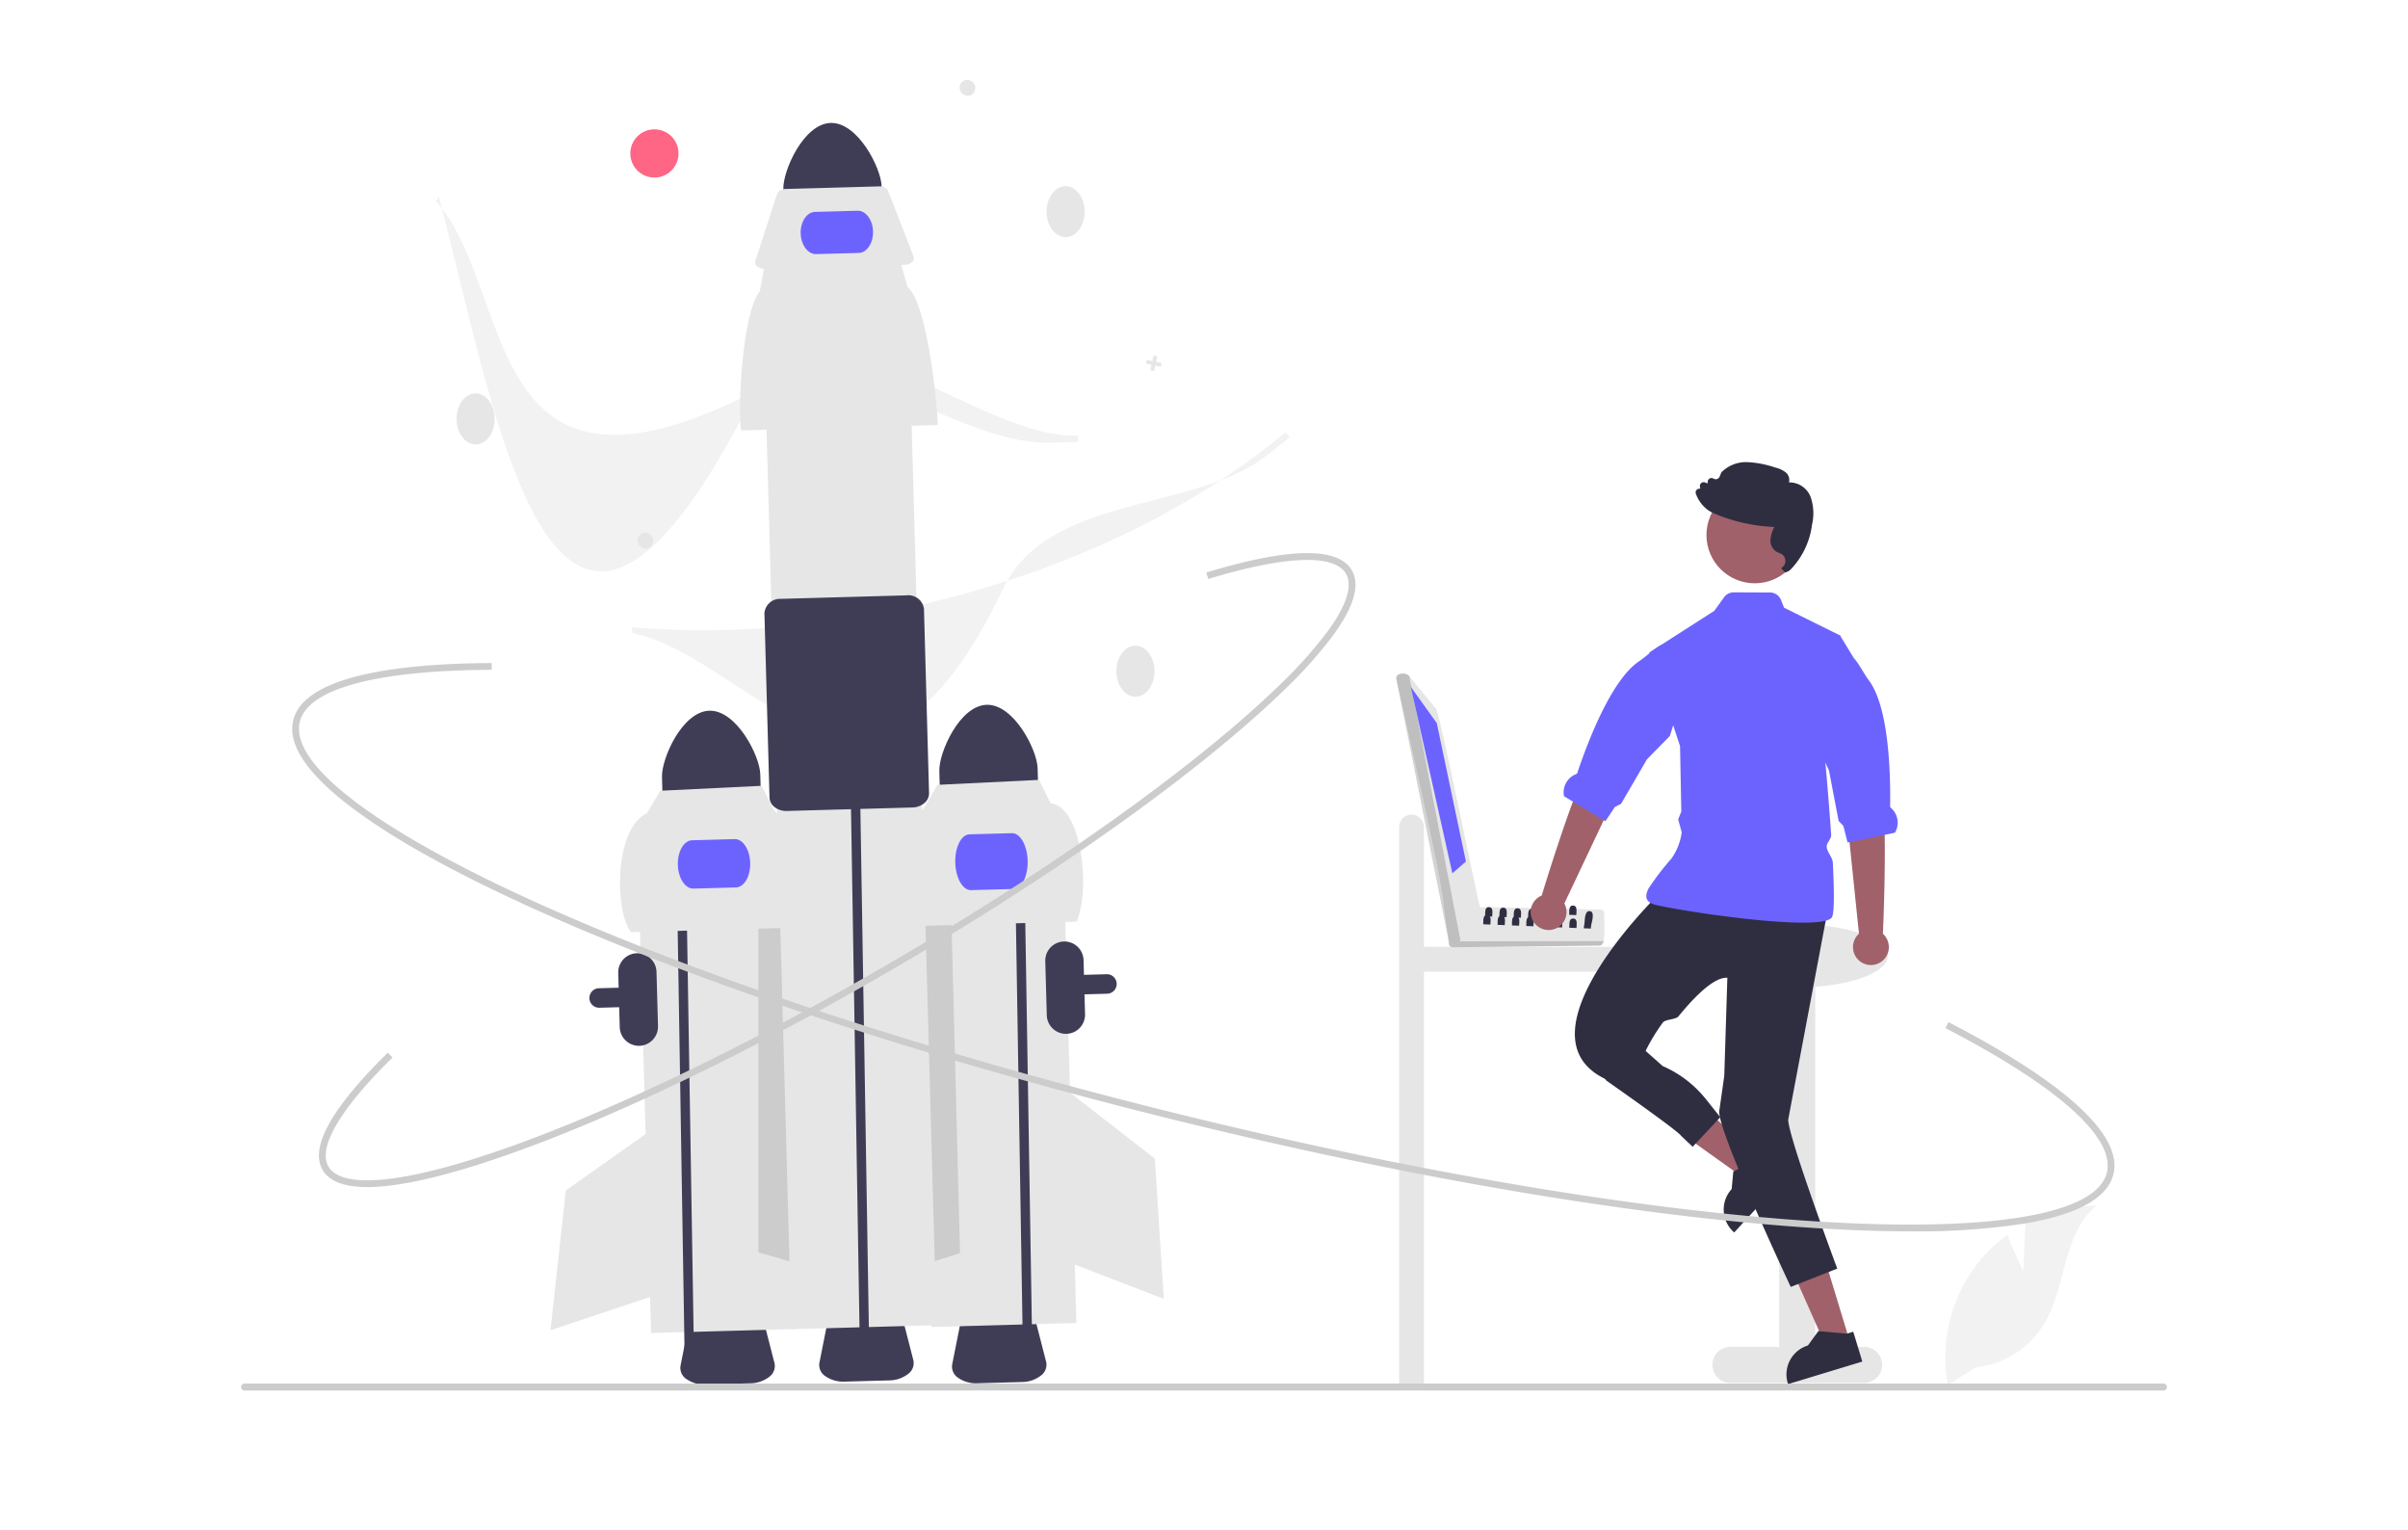 <svg xmlns="http://www.w3.org/2000/svg" xmlns:xlink="http://www.w3.org/1999/xlink" width="414" height="263" viewBox="0 0 414 263">
  <defs>
    <clipPath id="clip-path">
      <rect id="Rectangle_2118" data-name="Rectangle 2118" width="414" height="263" transform="translate(1059 1542)" fill="#c23636" opacity="0.17"/>
    </clipPath>
  </defs>
  <g id="Mask_Group_314" data-name="Mask Group 314" transform="translate(-1059 -1542)" clip-path="url(#clip-path)">
    <g id="undraw_maker_launch_re_rq81_1_" data-name="undraw_maker_launch_re_rq81 (1)" transform="translate(1100.451 1555.699)">
      <path id="Path_5118" data-name="Path 5118" d="M693.556,503.8a2.13,2.13,0,0,1,2.13,2.129v20.6h40.847a2.13,2.13,0,1,1,0,4.259H695.686v71.241h-4.259v-96.1A2.129,2.129,0,0,1,693.556,503.8Z" transform="translate(-492.324 -377.485)" fill="#e6e6e6"/>
      <path id="Path_5119" data-name="Path 5119" d="M384.258,735.206l-7.679.212a5.348,5.348,0,0,1-3.285-.921,2.3,2.3,0,0,1-1.049-2.3l1.511-7.594c.285-1.433,2.04-2.515,4.174-2.574l4.241-.117c2.133-.059,3.946.926,4.309,2.34l1.928,7.5a2.305,2.305,0,0,1-.92,2.355A5.348,5.348,0,0,1,384.258,735.206Z" transform="translate(-296.699 -511.148)" fill="#3f3d56"/>
      <path id="Path_5120" data-name="Path 5120" d="M504.888,734.646l-7.678.212a5.348,5.348,0,0,1-3.286-.921,2.3,2.3,0,0,1-1.049-2.3l1.511-7.594c.285-1.432,2.04-2.516,4.174-2.574l4.241-.117c2.133-.059,3.946.925,4.309,2.34l1.928,7.5a2.305,2.305,0,0,1-.92,2.355A5.348,5.348,0,0,1,504.888,734.646Z" transform="translate(-370.623 -510.805)" fill="#3f3d56"/>
      <path id="Path_5121" data-name="Path 5121" d="M332.863,580.281a1.677,1.677,0,0,1,.618-3.216l87.3-2.41a1.676,1.676,0,0,1,1.723,1.629h0a1.679,1.679,0,0,1-1.63,1.722h0l-87.3,2.41A1.67,1.67,0,0,1,332.863,580.281Z" transform="translate(-271.967 -420.907)" fill="#3f3d56"/>
      <rect id="Rectangle_2076" data-name="Rectangle 2076" width="24.963" height="84.281" transform="translate(68.159 131.164) rotate(-1.582)" fill="#e6e6e6"/>
      <path id="Path_5122" data-name="Path 5122" d="M234.534,333.079l-4.8,13.067,0,59.532,5.845,1.676Z" transform="translate(-140.788 -204.118)" fill="#ccc"/>
      <path id="Path_5123" data-name="Path 5123" d="M372.222,457.679c-4.668.133-8.23,8.212-8.145,11.364l.158,5.708,16.9-.467-.158-5.708C380.893,465.424,376.891,457.553,372.222,457.679Z" transform="translate(-291.716 -349.222)" fill="#3f3d56"/>
      <path id="Path_5124" data-name="Path 5124" d="M348.3,581.322a3.3,3.3,0,0,1-3.381-3.2l-.256-9.289a3.291,3.291,0,1,1,6.579-.182l.257,9.289A3.3,3.3,0,0,1,348.3,581.322Z" transform="translate(-279.821 -415.269)" fill="#3f3d56"/>
      <path id="Path_5125" data-name="Path 5125" d="M193.046,329.5l-.118-6.139,1.61-.04.118,6.119,1.459,89.185-1.61.045" transform="translate(-118.23 -198.141)" fill="#3f3d56"/>
      <path id="Path_5126" data-name="Path 5126" d="M376.269,515.37l-28.937.8c-2.764-3.37-3.015-17.73,2.753-20.463l2.262-3.841,17.44-.851,2.038,4.044C374.694,497.5,376.173,511.769,376.269,515.37Z" transform="translate(-280.295 -369.651)" fill="#e6e6e6"/>
      <path id="Path_5127" data-name="Path 5127" d="M381.114,522.981l-7.318.2c-1.412.039-2.613-1.793-2.676-4.083s1.034-4.186,2.446-4.225l7.318-.2c1.412-.039,2.613,1.793,2.676,4.083S382.526,522.942,381.114,522.981Z" transform="translate(-296.031 -384.15)" fill="#6c63ff"/>
      <path id="Path_5128" data-name="Path 5128" d="M155.105,465.568l-15.084,10.655-2.635,24.024,17.6-5.879Z" transform="translate(-84.193 -285.311)" fill="#e6e6e6"/>
      <rect id="Rectangle_2077" data-name="Rectangle 2077" width="24.963" height="84.281" transform="translate(116.328 130.132) rotate(-1.582)" fill="#e6e6e6"/>
      <path id="Path_5129" data-name="Path 5129" d="M302,333.806l5.134,12.938,1.541,59.512-5.8,1.827Z" transform="translate(-185.07 -204.564)" fill="#ccc"/>
      <ellipse id="Ellipse_1152" data-name="Ellipse 1152" cx="3.271" cy="4.386" rx="3.271" ry="4.386" transform="translate(150.49 97.281)" fill="#e6e6e6"/>
      <path id="Path_5130" data-name="Path 5130" d="M495.376,455.049c-4.668.133-8.23,8.212-8.145,11.364l.158,5.708,16.9-.467-.158-5.708C504.046,462.793,500.044,454.923,495.376,455.049Z" transform="translate(-367.187 -347.61)" fill="#3f3d56"/>
      <path id="Path_5131" data-name="Path 5131" d="M343.38,334.467l-.118-6.139,1.61-.04.118,6.119,1.459,89.185-1.61.045" transform="translate(-210.358 -201.182)" fill="#3f3d56"/>
      <path id="Path_5132" data-name="Path 5132" d="M502.168,512.74l-28.937.8c-.5-3.05.148-17.281,2.753-20.463l2.262-3.841,17.439-.851,2.038,4.044C502.873,492.847,504.674,506.832,502.168,512.74Z" transform="translate(-358.512 -368.039)" fill="#e6e6e6"/>
      <path id="Path_5133" data-name="Path 5133" d="M504.329,521.633l-7.318.2c-1.412.039-2.621-2.081-2.694-4.724s1.017-4.827,2.429-4.866l7.318-.2c1.412-.039,2.621,2.081,2.694,4.724S505.741,521.594,504.329,521.633Z" transform="translate(-371.529 -382.538)" fill="#6c63ff"/>
      <path id="Path_5134" data-name="Path 5134" d="M366.2,449.662l14.582,11.332,1.536,24.12-17.309-6.676Z" transform="translate(-223.685 -275.563)" fill="#e6e6e6"/>
      <path id="Path_5135" data-name="Path 5135" d="M368.691,271.587c-15.647,0-33.629-17.363-49.539-9.114-48.171,24.978-41.54-16.819-55.379-32.364l.454-.911c10.477,39.964,19.956,103.644,55.134,32.215,8.812-17.893,37.732,9.765,54.756,8.949l.03,1.1Q371.45,271.588,368.691,271.587Z" transform="translate(-230.248 -209.205)" fill="#f2f2f2"/>
      <path id="Path_5136" data-name="Path 5136" d="M459.437,338.3c-12.473,9.447-37.291,6.463-44.993,22.645-23.319,49-43.269,11.673-63.686,7.637l-.188-1c20.439,1.7,42.363-.935,63.4-7.607,19.012-6.029,35.974-15,49.052-25.926l.685.855Q461.636,336.63,459.437,338.3Z" transform="translate(-283.439 -273.456)" fill="#f2f2f2"/>
      <ellipse id="Ellipse_1153" data-name="Ellipse 1153" cx="3.271" cy="4.386" rx="3.271" ry="4.386" transform="translate(37.047 53.917)" fill="#e6e6e6"/>
      <ellipse id="Ellipse_1154" data-name="Ellipse 1154" cx="3.271" cy="4.386" rx="3.271" ry="4.386" transform="translate(138.488 18.296)" fill="#e6e6e6"/>
      <path id="Path_5137" data-name="Path 5137" d="M355.281,381.126a1.385,1.385,0,0,1-1.5-2.327A1.385,1.385,0,0,1,355.281,381.126Z" transform="translate(-285.019 -300.736)" fill="#e6e6e6"/>
      <path id="Path_5138" data-name="Path 5138" d="M498.281,180.126a1.385,1.385,0,0,1-1.5-2.327A1.385,1.385,0,0,1,498.281,180.126Z" transform="translate(-372.653 -177.559)" fill="#e6e6e6"/>
      <path id="Path_5139" data-name="Path 5139" d="M404.513,123.744l-.951-.209.208-.952-.634-.139-.209.952-.951-.208-.139.634.951.209-.208.951.634.139.209-.952.951.209Z" transform="translate(-246.255 -75.037)" fill="#e6e6e6"/>
      <circle id="Ellipse_1155" data-name="Ellipse 1155" cx="4.144" cy="4.144" r="4.144" transform="translate(66.917 8.531)" fill="#ff6584"/>
      <path id="Path_5140" data-name="Path 5140" d="M426.107,196.748c-4.668.133-8.23,8.212-8.145,11.364l.158,5.708,16.9-.467-.158-5.708C434.778,204.492,430.776,196.622,426.107,196.748Z" transform="translate(-324.738 -189.317)" fill="#3f3d56"/>
      <path id="Path_5141" data-name="Path 5141" d="M445.923,733.921l-7.679.212a5.348,5.348,0,0,1-3.285-.921,2.3,2.3,0,0,1-1.049-2.3l1.511-7.594c.285-1.432,2.04-2.516,4.174-2.574l4.241-.117c2.134-.059,3.946.925,4.309,2.34l1.928,7.5a2.3,2.3,0,0,1-.92,2.355A5.346,5.346,0,0,1,445.923,733.921Z" transform="translate(-334.488 -510.361)" fill="#3f3d56"/>
      <rect id="Rectangle_2078" data-name="Rectangle 2078" width="24.963" height="170.364" transform="translate(89.905 44.455) rotate(-1.582)" fill="#e6e6e6"/>
      <path id="Path_5142" data-name="Path 5142" d="M270.681,316.17l-.118-6.139,1.61-.04.118,6.119,1.459,89.185-1.61.045" transform="translate(-165.807 -189.969)" fill="#3f3d56"/>
      <path id="Path_5143" data-name="Path 5143" d="M432.724,286.441l-33.811.934c-.589-3.563.173-20.191,3.217-23.909l.834-4.438,23.345-.645,1.221,4.325C430.884,265.561,432.612,282.234,432.724,286.441Z" transform="translate(-312.952 -227.09)" fill="#e6e6e6"/>
      <path id="Path_5144" data-name="Path 5144" d="M431.142,238.4l-24.091.665c-.889.025-1.623-.442-1.64-1.043a.756.756,0,0,1,.037-.255l3.742-11.528a1.613,1.613,0,0,1,1.543-.877l15.977-.441a1.613,1.613,0,0,1,1.589.79l4.373,11.3c.224.578-.293,1.18-1.154,1.344a2.353,2.353,0,0,1-.375.04Z" transform="translate(-317.047 -206.583)" fill="#e6e6e6"/>
      <path id="Path_5145" data-name="Path 5145" d="M411.973,443.26a2.955,2.955,0,0,1-.612-.354,2.17,2.17,0,0,1-.921-1.673l-.875-31.7a2.7,2.7,0,0,1,2.864-2.461l21.567-.6a2.7,2.7,0,0,1,3,2.3l.875,31.7a2.169,2.169,0,0,1-.827,1.721,3.294,3.294,0,0,1-2.037.739l-21.567.6A3.454,3.454,0,0,1,411.973,443.26Z" transform="translate(-319.592 -317.843)" fill="#3f3d56"/>
      <path id="Path_5146" data-name="Path 5146" d="M435.64,242.984l-7.318.2c-1.412.039-2.606-1.556-2.661-3.556s1.049-3.658,2.461-3.7l7.318-.2c1.412-.039,2.606,1.556,2.661,3.556S437.052,242.945,435.64,242.984Z" transform="translate(-329.455 -213.208)" fill="#6c63ff"/>
      <path id="Path_5147" data-name="Path 5147" d="M854.826,625.131h-8.518v-61.9c7.125-.511,12.48-2.693,12.48-5.307,0-2.994-7.021-5.42-15.681-5.42s-15.681,2.427-15.681,5.42c0,2.64,5.459,4.838,12.687,5.321v61.887H831.6a3.1,3.1,0,0,0,0,6.195h23.231a3.1,3.1,0,0,0,0-6.195Z" transform="translate(-575.668 -407.333)" fill="#e6e6e6"/>
      <path id="Path_5148" data-name="Path 5148" d="M651.7,464.281l-2.8,3.049-13.092-9.341,4.129-4.5Z" transform="translate(-389.636 -277.908)" fill="#a0616a"/>
      <path id="Path_5149" data-name="Path 5149" d="M835.545,664.291a5.157,5.157,0,0,0,1.678,3.6l.123.115,3.67-4,5.351-5.832-3.95-3.627-.713.779-.074.08-3.555,1.682-.753.358-.129.06-.284,3.045v0A5.142,5.142,0,0,0,835.545,664.291Z" transform="translate(-580.639 -469.871)" fill="#2f2e41"/>
      <path id="Path_5150" data-name="Path 5150" d="M697.694,535.751l-3.96,1.2-6.524-14.7,5.844-1.775Z" transform="translate(-421.137 -318.961)" fill="#a0616a"/>
      <path id="Path_5151" data-name="Path 5151" d="M863.631,742.029l.049.163,12.768-3.879-1.558-5.13-1.008.307-.106.032-4.747-.435-.14-.012-1.8,2.478A5.193,5.193,0,0,0,863.631,742.029Z" transform="translate(-597.716 -517.991)" fill="#2f2e41"/>
      <path id="Path_17" data-name="Path 17" d="M784.041,538.687s-25.28,24.409-9.3,31.964h4.94a32.717,32.717,0,0,1,4.883-9.721c.467-.611,2.215-.487,2.7-1.082,2.965-3.634,6.179-6.756,8.4-6.632l-.531,16.865-.859,6.016c-.451,3.11,12.284,30.263,12.284,30.263l8-3.146s-8.34-22.364-8.437-25.588l6.684-35.451Z" transform="translate(-540.135 -398.866)" fill="#2f2e41"/>
      <path id="Path_5152" data-name="Path 5152" d="M801.368,458.043a1.505,1.505,0,0,0,.493.447,3.478,3.478,0,0,0,1.034.384c5.692,1.292,24.286,3.97,29.113,2.693.593-.155.98-.372,1.106-.659.4-.905.352-4.729.115-9.347-.043-.865-1-1.8-1.054-2.707-.04-.679.816-1.318.771-2.008-.315-4.669-.722-9.427-.994-12.435-.172-1.934-.289-3.142-.289-3.142l2.936-18.514-.137-.226-.155-.077-9.467-4.686-.516-1.318a2.039,2.039,0,0,0-1.888-1.292l-6.236-.026a2.032,2.032,0,0,0-1.659.842l-1.69,2.34-11.172,7.161.043.132,5.242,15.953.026,1.243v0l.195,10-.541,1.355.61,2.223a10.1,10.1,0,0,1-1.785,4.529,45.843,45.843,0,0,0-3.884,5.065v0C801.148,456.794,801,457.5,801.368,458.043Z" transform="translate(-559.571 -317.019)" fill="#6c63ff"/>
      <path id="Path_18" data-name="Path 18" d="M779.991,610.91l1.351,1.707s12.427,8.695,12.854,9.507l1.964,1.858,4.752-5.08-2.471-3.1a19.4,19.4,0,0,0-7.442-5.7h0l-3.787-3.36Z" transform="translate(-546.598 -440.575)" fill="#2f2e41"/>
      <path id="Path_5153" data-name="Path 5153" d="M891.082,505.935l-2.263-21.906-.6-9.016,6.334-1.145s-.251,6.446.579,10.084c.819,3.589.109,21.5.058,21.981a3.082,3.082,0,1,1-4.111,0Z" transform="translate(-612.924 -359.144)" fill="#a0616a"/>
      <path id="Path_5154" data-name="Path 5154" d="M876.128,442.224,877.893,446l.616,1.315L880.167,456l.828.879.713,2.839.335-.069,6.044-1.252,1.762-.364a3.349,3.349,0,0,0-.607-4.191c-.12-.109-.221-.215-.218-.315.1-6.041-.269-17.073-3.607-21.613-1.06-1.441-1.7-2.876-2.621-3.879,0,0,0-.006-.006-.006l-2.252-3.687-.137-.226-.155-.077Z" transform="translate(-605.513 -328.608)" fill="#6c63ff"/>
      <circle id="Ellipse_5" data-name="Ellipse 5" cx="8.297" cy="8.297" r="8.297" transform="translate(251.936 69.963)" fill="#a0616a"/>
      <path id="Path_5155" data-name="Path 5155" d="M843.09,358.073a8.508,8.508,0,0,0-.264-4.809,3.891,3.891,0,0,0-3.7-2.449,1.7,1.7,0,0,0-.531-1.7,4.475,4.475,0,0,0-1.815-.853,17.4,17.4,0,0,0-4.775-.929,5.93,5.93,0,0,0-4.484,1.737l-.024.036-.3.718a.723.723,0,0,1-.445.409.711.711,0,0,1-.6-.074.656.656,0,0,0-1,.529l-.016.306-.43-.172a.654.654,0,0,0-.89.716l.057.364a.7.7,0,0,0-.534.12.641.641,0,0,0-.228.72,5.961,5.961,0,0,0,1.659,2.478,4.956,4.956,0,0,0,1.126.766q.128.064.265.122a29.523,29.523,0,0,0,10.44,2.365,6.061,6.061,0,0,0-.648,2.08,2.275,2.275,0,0,0,.973,2.146,2.869,2.869,0,0,0,.466.214,3.074,3.074,0,0,1,.447.207,1.393,1.393,0,0,1-.057,2.417s.617.754.716.741a1.929,1.929,0,0,0,1.016-.6A13.549,13.549,0,0,0,843.09,358.073Z" transform="translate(-573.004 -281.598)" fill="#2f2e41"/>
      <path id="Path_5156" data-name="Path 5156" d="M947.356,688.623l.361-8.109a26.188,26.188,0,0,1,12.215-3.092c-5.867,4.8-5.134,14.043-9.111,20.493a15.752,15.752,0,0,1-11.552,7.28l-4.91,3.006a26.4,26.4,0,0,1,5.564-21.39,25.5,25.5,0,0,1,4.686-4.354C945.785,685.557,947.356,688.623,947.356,688.623Z" transform="translate(-640.944 -483.887)" fill="#f2f2f2"/>
      <path id="Path_5157" data-name="Path 5157" d="M508.282,756.961a.6.6,0,0,1-.6.6H177.787a.6.6,0,1,1,0-1.2H507.682a.6.6,0,0,1,.6.6Z" transform="translate(-177.185 -532.261)" fill="#ccc"/>
      <path id="Path_5158" data-name="Path 5158" d="M537.924,576.007a3.3,3.3,0,0,1-3.381-3.2l-.257-9.289a3.291,3.291,0,0,1,6.58-.182l.256,9.289A3.3,3.3,0,0,1,537.924,576.007Z" transform="translate(-396.024 -412.012)" fill="#3f3d56"/>
      <path id="Path_5159" data-name="Path 5159" d="M478.135,534.2q-7.5,0-16.438-.567c-30.825-1.957-70.752-8.763-112.427-19.162s-80.119-23.151-108.249-35.9c-13.7-6.213-24.22-12.094-31.259-17.48-7.452-5.7-10.712-10.672-9.689-14.772,1.993-7.987,19.642-9.734,34.1-9.794l0,1.161c-19.85.082-31.56,3.247-32.974,8.914-1.8,7.217,12.888,18.484,40.3,30.913,28.069,12.726,66.442,25.453,108.051,35.836s81.463,17.176,112.22,19.13c30.037,1.908,48.3-1.137,50.1-8.355,1.5-5.992-8.362-14.819-27.757-24.856l.534-1.031c14.092,7.293,30.45,17.753,28.35,26.169-1.023,4.1-6.236,6.956-15.493,8.488A121.345,121.345,0,0,1,478.135,534.2Z" transform="translate(-191.099 -336.257)" fill="#ccc"/>
      <path id="Path_5160" data-name="Path 5160" d="M220.076,496.677c-3.967,0-6.546-.986-7.688-2.945-2.251-3.864,1.519-10.645,11.205-20.153l.814.829c-9,8.833-12.91,15.488-11.015,18.74,1.2,2.057,4.766,2.794,10.318,2.131,5.512-.658,12.816-2.619,21.71-5.829,18.31-6.608,41.282-17.755,64.684-31.386s44.429-28.115,59.21-40.783c2.839-2.434,5.416-4.775,7.658-6.958a76.255,76.255,0,0,0,8.121-9.051c3.315-4.5,4.434-7.969,3.236-10.026-2-3.436-10.41-3.113-23.678.911l-.337-1.112c14.235-4.317,22.653-4.446,25.019-.384,1.47,2.524.358,6.325-3.3,11.3a77.4,77.4,0,0,1-8.246,9.195c-2.26,2.2-4.855,4.558-7.713,7.008-14.833,12.712-35.921,27.239-59.381,40.9s-46.5,24.844-64.874,31.476c-8.977,3.24-16.367,5.221-21.966,5.889A32.01,32.01,0,0,1,220.076,496.677Z" transform="translate(-198.371 -306.342)" fill="#ccc"/>
      <path id="Path_5161" data-name="Path 5161" d="M739.534,545.317c-2.871-.057-18.29-.5-20.819-.391-.143-.5-4.936,5.642-5.053,5.68a.7.7,0,0,0,.234,1.126c.282.171,25.14-.289,25.441-.229a.691.691,0,0,0,.617-.4l.166-.372a32.4,32.4,0,0,0,.039-4.447.688.688,0,0,0-.626-.966Z" transform="translate(-505.832 -402.672)" fill="#e6e6e6"/>
      <path id="Path_5162" data-name="Path 5162" d="M740.123,559.959c-.146.351-.333.791-.783.775l-25.179.283a.695.695,0,0,1-.606-1.02Z" transform="translate(-505.835 -411.902)" opacity="0.17"/>
      <path id="Path_5163" data-name="Path 5163" d="M704.533,481.27c-.271-.469-7-33.777-7.564-34.055l-4.6-5.622-.411-.309c-.571-.314-1.941-.1-1.818.771h0c1.08,5.177,8.024,34.66,8.177,39.256l.836,5.856a.721.721,0,0,0,.891.592,1.387,1.387,0,0,0,1.114-.8C701.223,486.747,704.847,481.39,704.533,481.27Z" transform="translate(-491.533 -339.091)" fill="#e6e6e6"/>
      <path id="Path_5164" data-name="Path 5164" d="M692.38,441.608l8.79,45.362c-.294.744-1.669,1.265-1.99.289-.006,0-9.018-45.162-9.027-45.189C690.057,440.984,691.853,440.949,692.38,441.608Z" transform="translate(-491.541 -339.107)" opacity="0.17"/>
      <path id="Path_5165" data-name="Path 5165" d="M519.409,269.531l4.464,6.223,5.011,23.8-2.329,2.032Z" transform="translate(-318.305 -165.175)" fill="#6c63ff"/>
      <path id="Path_5166" data-name="Path 5166" d="M773.344,549.6l1.235.05a4.851,4.851,0,0,1,.178-1.069c.186-.883.352-1.932-.418-1.928-.523-.05-.7.612-.794,1.332A10.191,10.191,0,0,1,773.344,549.6Z" transform="translate(-542.524 -403.748)" fill="#2f2e41"/>
      <path id="Path_5167" data-name="Path 5167" d="M755.044,547.476l.832.031.4.016c-.008-.441.2-1.351-.3-1.576a.618.618,0,0,0-.252-.05c-.469-.027-.608.329-.651.74-.027.248-.016.511-.023.716A1.226,1.226,0,0,1,755.044,547.476Z" transform="translate(-531.31 -403.284)" fill="#2f2e41"/>
      <path id="Path_5168" data-name="Path 5168" d="M748.674,547.216l.836.035.4.016c-.008-.507.259-1.615-.554-1.63-.751-.043-.654.914-.674,1.456A1.239,1.239,0,0,1,748.674,547.216Z" transform="translate(-527.406 -403.125)" fill="#2f2e41"/>
      <path id="Path_5169" data-name="Path 5169" d="M742.3,546.966l.832.031.4.015c-.008-.5.259-1.611-.554-1.626-.751-.046-.654.91-.674,1.456C742.312,546.885,742.308,546.927,742.3,546.966Z" transform="translate(-523.503 -402.971)" fill="#2f2e41"/>
      <path id="Path_5170" data-name="Path 5170" d="M735.934,546.706l.836.035.4.015c-.008-.507.259-1.611-.554-1.63-.751-.043-.654.914-.674,1.456A1.242,1.242,0,0,1,735.934,546.706Z" transform="translate(-519.599 -402.812)" fill="#2f2e41"/>
      <path id="Path_5171" data-name="Path 5171" d="M729.564,546.455l.832.031.4.015c-.008-.465.217-1.436-.379-1.6h0a.572.572,0,0,0-.17-.023.587.587,0,0,0-.209.019h0c-.519.135-.445.949-.461,1.437C729.572,546.374,729.568,546.416,729.564,546.455Z" transform="translate(-515.695 -402.657)" fill="#2f2e41"/>
      <path id="Path_5172" data-name="Path 5172" d="M766.914,545.776l1.235.05c0-.046,0-.1,0-.155a5.152,5.152,0,0,0,.016-.887c-.043-.325-.182-.581-.573-.589-.4-.023-.557.232-.619.561a1.2,1.2,0,0,0-.031.17v0C766.914,545.234,766.933,545.56,766.914,545.776Z" transform="translate(-538.584 -402.242)" fill="#2f2e41"/>
      <path id="Path_5173" data-name="Path 5173" d="M760.544,545.522l1.235.05a8.988,8.988,0,0,0,.023-1c-.035-.341-.17-.62-.577-.627-.41-.027-.569.252-.631.6S760.567,545.274,760.544,545.522Z" transform="translate(-534.68 -402.088)" fill="#2f2e41"/>
      <path id="Path_5174" data-name="Path 5174" d="M754.174,545.267l.368.015.867.035c0-.186.031-.457.035-.724a1.624,1.624,0,0,0-.008-.24c-.031-.36-.159-.658-.581-.666-.43-.023-.581.275-.635.639C754.166,544.651,754.2,545.027,754.174,545.267Z" transform="translate(-530.777 -401.93)" fill="#2f2e41"/>
      <path id="Path_5175" data-name="Path 5175" d="M766.974,551.516l1.235.047c0-.5.259-1.611-.554-1.626C766.842,549.886,767.02,551.009,766.974,551.516Z" transform="translate(-538.621 -405.759)" fill="#2f2e41"/>
      <path id="Path_5176" data-name="Path 5176" d="M760.6,551.256l1.235.05c0-.507.259-1.614-.554-1.63C760.472,549.63,760.65,550.753,760.6,551.256Z" transform="translate(-534.717 -405.6)" fill="#2f2e41"/>
      <path id="Path_5177" data-name="Path 5177" d="M754.234,551l1.235.047c0-.36.132-1.026-.089-1.382a.511.511,0,0,0-.465-.244.544.544,0,0,0-.36.089C754.16,549.773,754.273,550.594,754.234,551Z" transform="translate(-530.813 -405.445)" fill="#2f2e41"/>
      <path id="Path_5178" data-name="Path 5178" d="M747.864,550.744l1.235.05c0-.36.128-1.022-.085-1.382a.512.512,0,0,0-.469-.248.539.539,0,0,0-.36.089C747.79,549.52,747.9,550.337,747.864,550.744Z" transform="translate(-526.91 -405.285)" fill="#2f2e41"/>
      <path id="Path_5179" data-name="Path 5179" d="M741.494,550.494l1.235.046c0-.36.132-1.026-.089-1.382a.511.511,0,0,0-.465-.244.545.545,0,0,0-.36.089C741.421,549.263,741.533,550.084,741.494,550.494Z" transform="translate(-523.006 -405.132)" fill="#2f2e41"/>
      <path id="Path_5180" data-name="Path 5180" d="M735.124,550.234l1.235.05c0-.36.128-1.022-.085-1.382a.508.508,0,0,0-.469-.248.537.537,0,0,0-.36.089C735.05,549.01,735.163,549.827,735.124,550.234Z" transform="translate(-519.102 -404.972)" fill="#2f2e41"/>
      <path id="Path_5181" data-name="Path 5181" d="M728.754,549.984l1.235.047c0-.36.128-1.022-.089-1.382a.506.506,0,0,0-.465-.244.545.545,0,0,0-.36.089C728.68,548.757,728.793,549.573,728.754,549.984Z" transform="translate(-515.199 -404.819)" fill="#2f2e41"/>
      <path id="Path_5182" data-name="Path 5182" d="M755.625,493.547l9.414-19.909,3.559-8.3L763,462.148s-1.905,6.164-3.9,9.318c-1.965,3.113-7.247,20.244-7.359,20.713a3.082,3.082,0,1,0,3.876,1.368Z" transform="translate(-528.121 -351.962)" fill="#a0616a"/>
      <path id="Path_5183" data-name="Path 5183" d="M764.525,452.953l7.119,4.295,1.615-2.44,1.075-.555,4.45-7.642,3.935-4.009,5.2-16.617L781.154,427l-.009,0c-1.2.639-2.283,1.782-3.761,2.789-4.656,3.173-8.671,13.455-10.584,19.188-.031.094-.16.16-.31.224a3.35,3.35,0,0,0-1.966,3.75Z" transform="translate(-537.078 -329.8)" fill="#6c63ff"/>
    </g>
  </g>
</svg>
